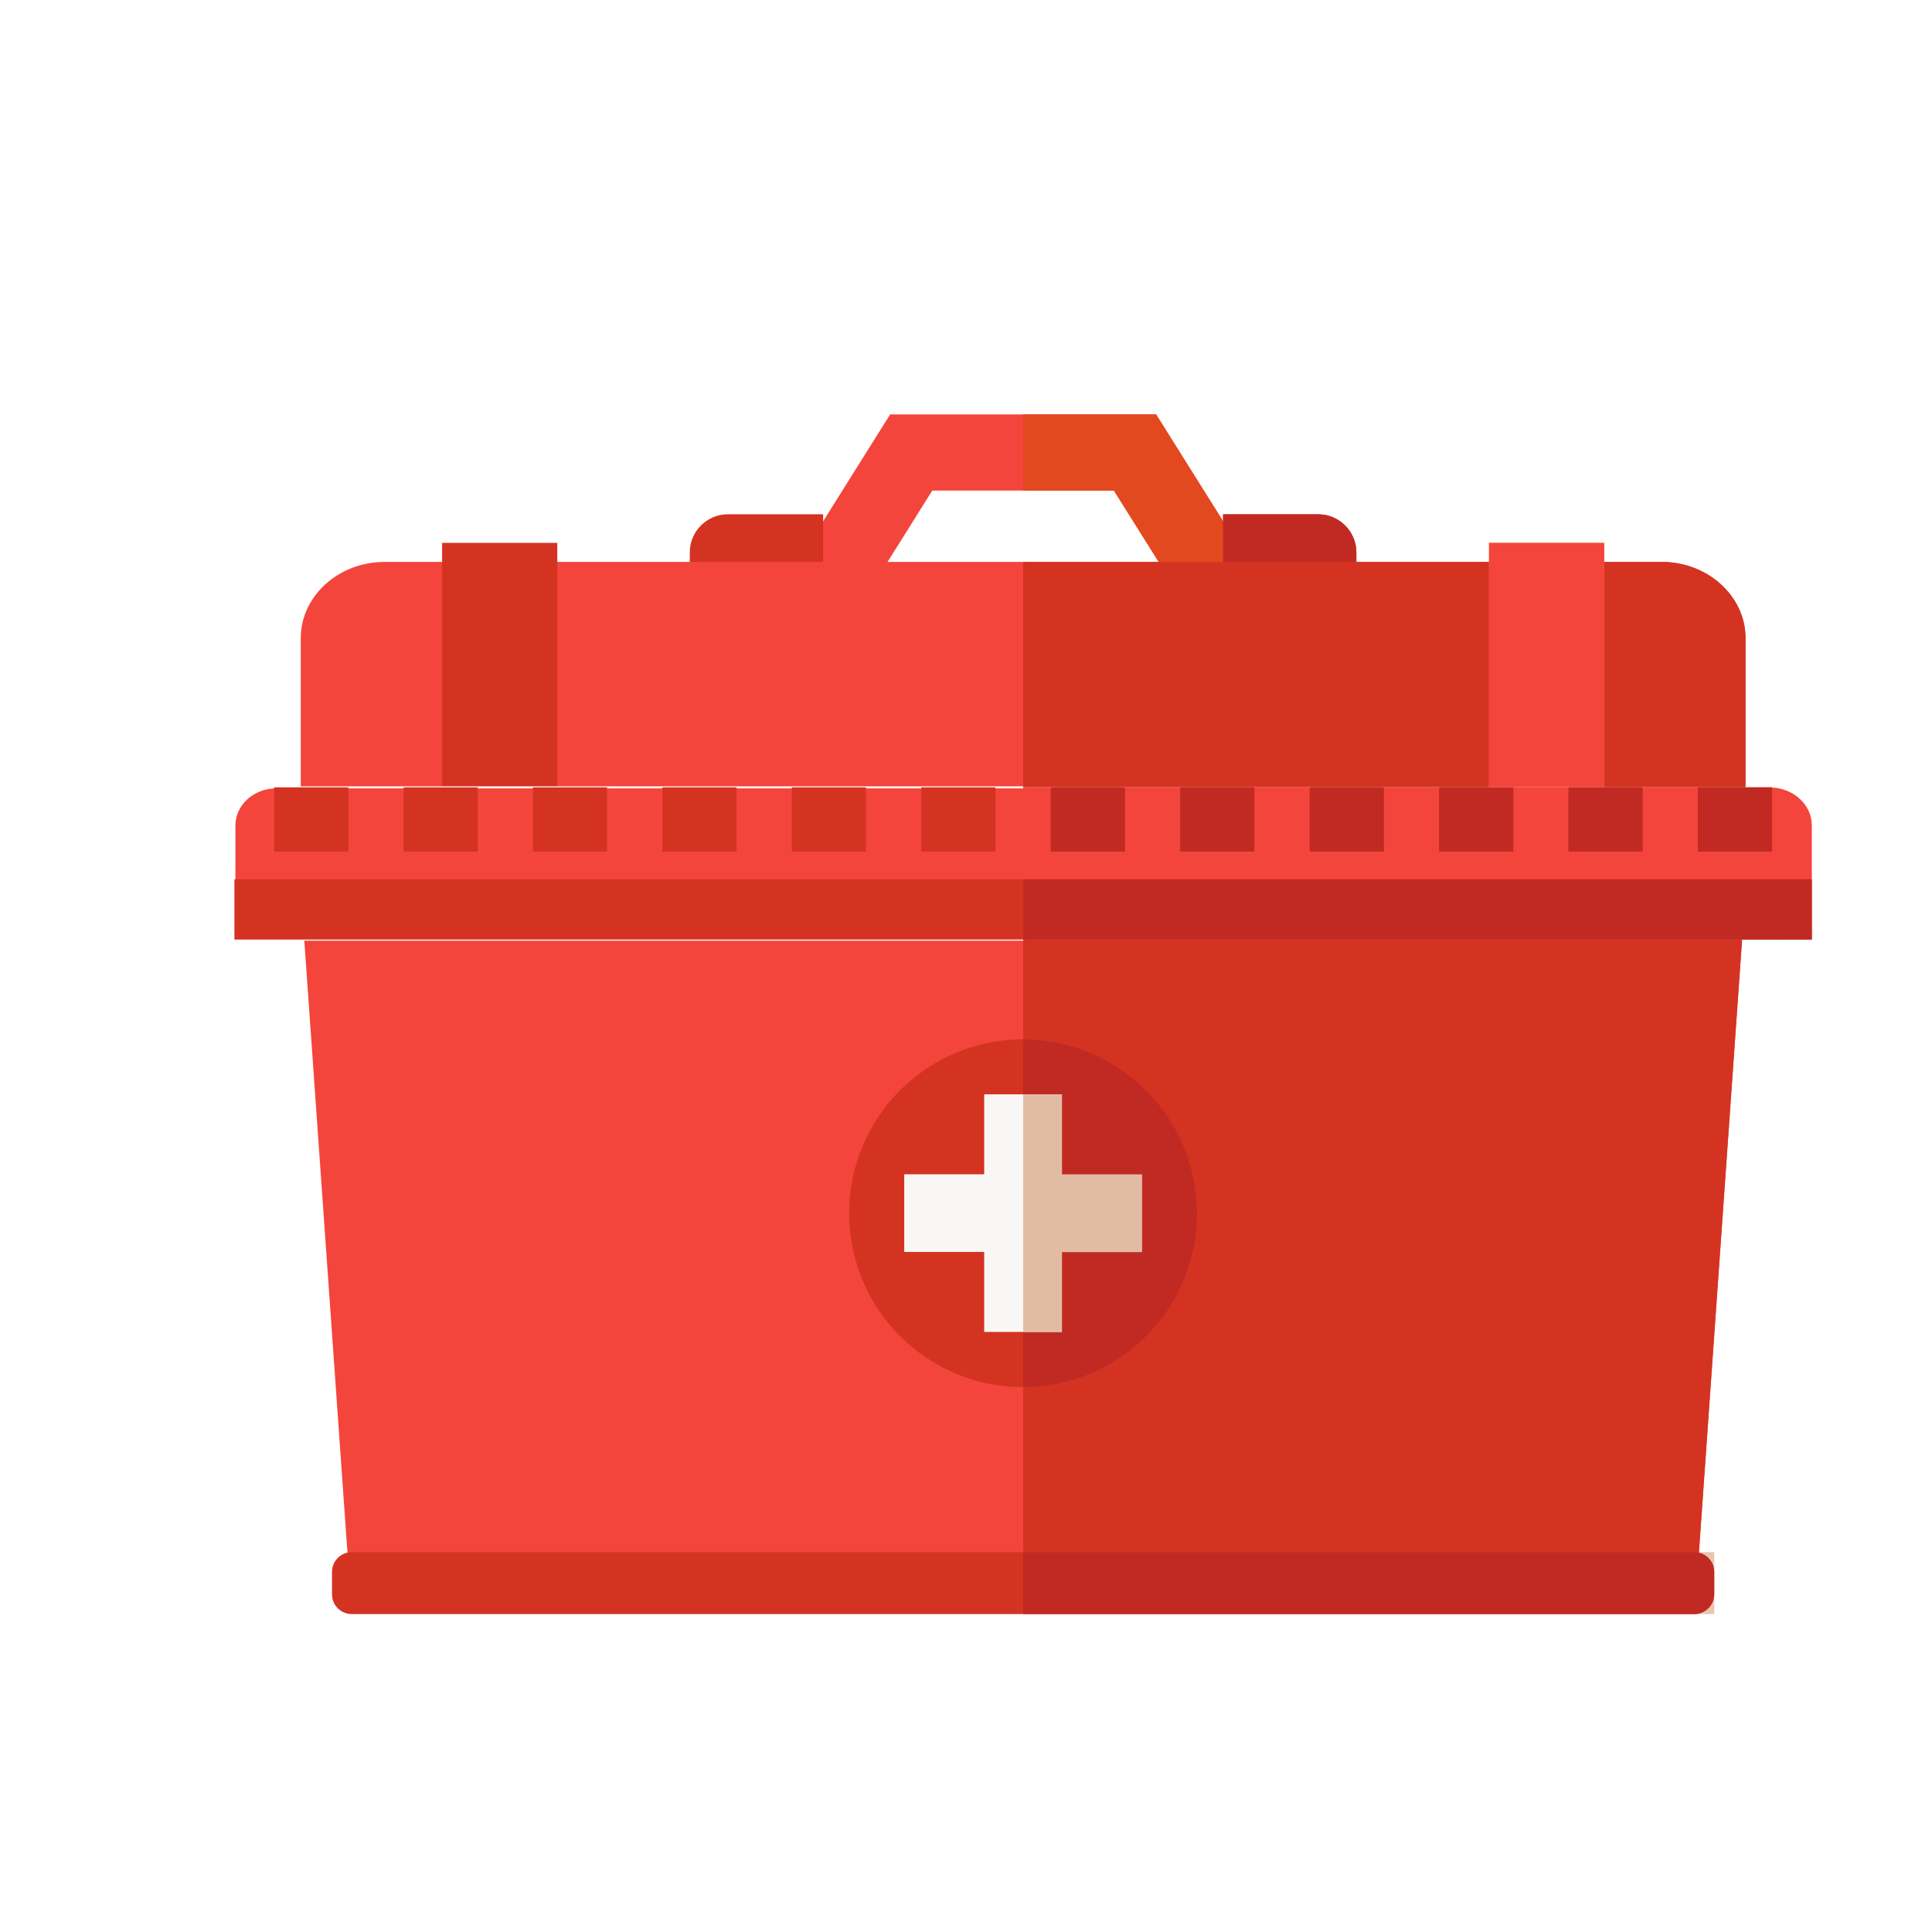 <?xml version="1.0" encoding="UTF-8"?>
<!-- Created with Inkscape (http://www.inkscape.org/) -->
<svg width="100" height="100" version="1.1" viewBox="0 0 100 100" xml:space="preserve" xmlns="http://www.w3.org/2000/svg"><defs><clipPath id="clipPath334"><path d="m159.03 347.28h22.697v-24.619h-22.697z"/></clipPath><clipPath id="clipPath354"><path d="m169.97 341.45h4.296v-11.717h-4.296z"/></clipPath><clipPath id="clipPath370"><path d="m174.26 372.29h22.698v-24.62h-22.698z"/></clipPath><clipPath id="clipPath390"><path d="m185.21 366.46h4.294v-11.717h-4.294z"/></clipPath><clipPath id="clipPath406"><path d="m187.21 397.04h22.698v-24.619h-22.698z"/></clipPath><clipPath id="clipPath426"><path d="m198.15 391.21h4.295v-11.718h-4.295z"/></clipPath><clipPath id="clipPath442"><path d="m200.94 423.78h22.697v-24.618h-22.697z"/></clipPath><clipPath id="clipPath462"><path d="m211.88 417.95h4.296v-11.716h-4.296z"/></clipPath><clipPath id="clipPath478"><path d="m123.09 366.32h22.696v-24.617h-22.696z"/></clipPath><clipPath id="clipPath498"><path d="m134.03 360.49h4.295v-11.716h-4.295z"/></clipPath><clipPath id="clipPath514"><path d="m138.33 391.33h22.697v-24.618h-22.697z"/></clipPath><clipPath id="clipPath534"><path d="m149.27 385.5h4.295v-11.715h-4.295z"/></clipPath><clipPath id="clipPath550"><path d="m151.27 416.08h22.695v-24.618h-22.695z"/></clipPath><clipPath id="clipPath570"><path d="m162.21 410.25h4.295v-11.718h-4.295z"/></clipPath><clipPath id="clipPath586"><path d="m165 442.82h22.697v-24.617h-22.697z"/></clipPath><clipPath id="clipPath606"><path d="m175.94 436.99h4.295v-11.717h-4.295z"/></clipPath><clipPath id="clipPath626"><path d="m43.251 377.91h23.265v-21.097h-23.265z"/></clipPath><clipPath id="clipPath654"><path d="m111.18 396.26h23.982v-13.143h-23.982z"/></clipPath><clipPath id="clipPath718"><path d="m213.34 393.32h18.4v-24.405h-18.4z"/></clipPath><clipPath id="clipPath746"><path d="m192.41 324.12h23.739v-20.277h-23.739z"/></clipPath><filter id="filter104927" x="-1.91" y="-2.975" width="4.937" height="7.513" color-interpolation-filters="sRGB"><feFlood flood-color="rgb(0,0,0)" flood-opacity=".251" result="flood"/><feComposite in="flood" in2="SourceGraphic" operator="in" result="composite1"/><feGaussianBlur in="composite1" result="blur" stdDeviation="3"/><feOffset dx="0.437" dy="1.361" result="offset"/><feComposite in="SourceGraphic" in2="offset" result="composite2"/></filter></defs><g transform="matrix(1.333 0 0 -1.333 0 666.67)"><g transform="translate(-84.689 -648.76)"><g transform="translate(-156.92 542.64)"><path d="m0 0c3.042 0.192 6.517-0.992 9.17-2.164 7.806-3.451 15.288-7.57 22.413-11.59 2.338-1.318 4.737-2.8 7.261-4.076 5.058-2.56 9.84-4.591 14.898-7.768 2.725-1.711 5.671-3.775 6.749-6.493 2.032-5.116-0.471-11.482-2.292-15.157-2.167-4.373-4.43-8.464-6.495-12.477-4.355-8.474-8.529-16.16-13.116-24.835-4.609-8.718-8.673-16.94-12.734-25.216-3.022-6.154-6.531-12.542-9.806-18.722-1.842-3.464-3.341-6.87-7.007-8.276-0.735-0.282-2.219-0.521-3.564-0.381-2.971 0.303-5.861 2.051-8.533 3.308-2.687 1.266-5.34 2.729-7.768 4.078-9.74 5.405-21.285 10.631-30.947 16.428-4.659 2.794-10.243 6.155-12.609 10.951-2.718 5.517 0.854 13.246 3.059 17.702 2.178 4.407 4.31 8.173 6.494 11.846 2.355 3.958 4.637 8.031 6.75 11.714 4.306 7.505 9.095 15.857 12.733 24.069 1.797 4.055 3.994 8.59 5.987 12.355 3.025 5.708 6.433 12.01 10.061 17.573 1.248 1.917 2.659 3.916 4.075 5.095 1.131 0.941 2.812 1.884 5.221 2.036" fill="#c1d5e8" fill-rule="evenodd"/></g><g transform="translate(-128.94 522.02)"><path d="M 0,0 C 0.11,-0.03 0.275,-0.005 0.28,-0.132 2.181,0.241 3.077,2.287 3.903,3.74 4.301,4.44 4.753,5.2 5.109,6 4.604,6.294 4.102,6.584 3.604,6.864 3.332,7.019 3.057,7.171 2.784,7.325 2.288,6.577 1.825,5.757 1.394,4.947 0.625,3.485 -0.682,1.76 0,0" fill="#fff"/></g><g transform="translate(-133.53 514.14)"><path d="m0 0c-1.085-1.662-2.653-3.859-3.485-5.746-0.616-1.404-0.706-2.873 0.56-2.942 0.965-0.052 1.819 1.645 2.228 2.272 0.679 1.045 1.379 1.93 1.813 2.672 1.226 2.101 2.501 3.744 2.367 6.282-1.733 1.283-2.712-1.359-3.483-2.538" fill="#fff"/></g><g transform="translate(-141.62 498.64)"><path d="m0 0c-1.77-2.005-3.778-5.331-4.877-8.02-0.346-0.841-0.84-2.034 0.138-2.672 1.205-0.074 1.858 1.101 2.371 1.871 0.611 0.924 1.06 1.925 1.532 2.807 0.988 1.847 2.415 3.847 2.37 6.014-0.3 0.269-1.283 0.452-1.534 0" fill="#fff"/></g><g transform="translate(-152.07 480.6)"><path d="m0 0c-0.863-0.917-1.531-2.513-2.508-4.276-0.445-0.802-2.734-3.725-1.394-4.542 0.776-0.477 1.999 0.841 2.369 1.336 0.734 0.975 1.116 1.867 1.533 2.539 1.115 1.798 2.307 3.377 2.23 5.479-0.796 0.615-1.718 9e-3 -2.23-0.536" fill="#fff"/></g><g transform="translate(-160.02 463.76)"><path d="m0 0c-1e-3 -0.175-0.244-0.122-0.278-0.267-1.525-1.185-2.434-2.641-3.484-4.675-0.513-0.997-2.922-4.778-1.532-5.481 1.022-0.517 1.878 0.92 2.368 1.606 1.266 1.76 2.168 3.524 3.068 5.341 0.457 0.93 1.27 1.913 0.974 3.077-0.307 0.195-0.598 0.404-1.116 0.399" fill="#fff"/></g><g transform="translate(-170.05 445.58)"><path d="m0 0c-0.991-1.322-1.918-2.627-3.064-4.677-0.454-0.804-2.997-4.632-1.118-4.944 0.917-0.152 1.674 1.145 2.093 1.738 0.589 0.831 1.129 1.768 1.532 2.405 1.118 1.764 2.258 3.343 2.09 5.478-0.298 0.271-1.282 0.452-1.533 0" fill="#fff"/></g><g transform="translate(-178.27 427.94)"><path d="m0 0c-0.299 0.271-1.283 0.451-1.535 0-0.972-1.058-1.746-1.998-2.646-4.006-0.187-0.415-0.912-1.682-1.209-2.779 0.652-0.334 1.304-0.665 1.955-0.997 0.838 0.952 1.555 2.47 1.76 2.839 0.924 1.635 1.831 3.107 1.675 4.943" fill="#fff"/></g><g transform="translate(-327.1 93.244)"><g clip-path="url(#clipPath334)" opacity=".38"><g transform="translate(172.21 346.64)"><path d="m0 0c-0.239-0.942-1.392-0.827-2.019-1.009-4.557-1.304-8.826-4.249-8.941-10.238-0.119-6.354 5.137-11.039 11.538-10.383 2.782 0.285 4.877 1.68 6.344 3.316 0.527 0.587 0.959 1.867 2.307 1.297 1.107-2.129-1.303-3.765-2.738-4.757-8.398-5.798-20.661 0.451-19.614 11.679 0.477 5.11 4.692 10.085 9.951 10.673 1.236 0.138 2.45 0.091 3.172-0.578" fill="#334f70" fill-rule="evenodd"/></g></g></g><g transform="translate(-156.19 435.7)"><path d="m0 0c1.308 0.147 3.542-0.044 4.759-0.721 2.417-1.343 4.525-4.863 3.605-8.364-0.843-3.212-6.228-7.363-10.959-5.049-1.385 0.679-3.138 2.648-3.606 4.473-1.135 4.425 1.597 8.307 4.327 9.372 0.532 0.21 1.162 0.208 1.874 0.289" fill="#fff" fill-rule="evenodd"/></g><g transform="translate(-327.1 93.244)"><g clip-path="url(#clipPath354)" opacity=".38"><g transform="translate(171.06 341.45)"><path d="m0 0c1.483-2.101 2.365-5.451 2.886-8.651 0.153-0.949 0.716-2.207-0.145-3.032-1.223-0.269-1.524 1.08-1.875 2.019-0.318 0.855-0.618 1.965-0.866 2.886-0.529 1.979-1.343 4.897-1.01 6.343-5e-3 0.249 0.108 0.375 0.29 0.435z" fill="#334f70" fill-rule="evenodd"/></g></g><g clip-path="url(#clipPath370)" opacity=".38"><g transform="translate(187.45 371.65)"><path d="m0 0c-0.238-0.942-1.394-0.829-2.019-1.009-4.557-1.304-8.827-4.25-8.941-10.238-0.12-6.353 5.136-11.038 11.538-10.384 2.782 0.283 4.877 1.682 6.344 3.317 0.527 0.588 0.96 1.865 2.307 1.298 1.106-2.131-1.303-3.767-2.739-4.759-8.396-5.797-20.66 0.45-19.614 11.679 0.478 5.111 4.693 10.086 9.951 10.675 1.236 0.139 2.451 0.088 3.173-0.579" fill="#334f70" fill-rule="evenodd"/></g></g></g><g transform="translate(-140.94 460.71)"><path d="m0 0c1.307 0.147 3.542-0.046 4.759-0.724 2.414-1.339 4.524-4.859 3.604-8.361-0.843-3.213-6.228-7.363-10.961-5.049-1.382 0.68-3.135 2.648-3.604 4.471-1.136 4.426 1.598 8.307 4.326 9.374 0.535 0.208 1.162 0.208 1.876 0.289" fill="#fff" fill-rule="evenodd"/></g><g transform="translate(-327.1 93.244)"><g clip-path="url(#clipPath390)" opacity=".38"><g transform="translate(186.3 366.46)"><path d="m0 0c1.483-2.102 2.366-5.452 2.885-8.654 0.154-0.947 0.714-2.206-0.145-3.028-1.221-0.271-1.524 1.078-1.875 2.021-0.318 0.852-0.617 1.958-0.865 2.883-0.529 1.977-1.342 4.897-1.009 6.342-5e-3 0.25 0.109 0.376 0.289 0.436z" fill="#334f70" fill-rule="evenodd"/></g></g><g clip-path="url(#clipPath406)" opacity=".38"><g transform="translate(200.39 396.4)"><path d="m0 0c-0.239-0.946-1.392-0.83-2.018-1.012-4.558-1.301-8.826-4.25-8.942-10.238-0.12-6.352 5.137-11.036 11.538-10.383 2.782 0.284 4.877 1.682 6.346 3.319 0.526 0.585 0.958 1.863 2.306 1.296 1.107-2.13-1.304-3.769-2.739-4.759-8.397-5.796-20.659 0.449-19.614 11.681 0.477 5.108 4.693 10.083 9.952 10.67 1.237 0.141 2.45 0.09 3.171-0.574" fill="#334f70" fill-rule="evenodd"/></g></g></g><g transform="translate(-128 485.46)"><path d="m0 0c1.308 0.147 3.543-0.045 4.759-0.722 2.415-1.341 4.525-4.86 3.604-8.364-0.842-3.213-6.227-7.36-10.958-5.045-1.384 0.676-3.137 2.645-3.607 4.469-1.135 4.428 1.599 8.308 4.328 9.373 0.532 0.209 1.16 0.209 1.874 0.289" fill="#fff" fill-rule="evenodd"/></g><g transform="translate(-327.1 93.244)"><g clip-path="url(#clipPath426)" opacity=".38"><g transform="translate(199.24 391.21)"><path d="m0 0c1.48-2.104 2.363-5.452 2.883-8.655 0.154-0.948 0.717-2.205-0.146-3.028-1.22-0.27-1.523 1.078-1.874 2.019-0.317 0.852-0.616 1.961-0.863 2.884-0.531 1.978-1.345 4.897-1.012 6.345-5e-3 0.247 0.11 0.374 0.29 0.435z" fill="#334f70" fill-rule="evenodd"/></g></g><g clip-path="url(#clipPath442)" opacity=".38"><g transform="translate(214.13 423.14)"><path d="m0 0c-0.239-0.947-1.393-0.831-2.019-1.011-4.556-1.304-8.825-4.249-8.941-10.237-0.12-6.356 5.137-11.041 11.537-10.385 2.784 0.284 4.879 1.682 6.345 3.317 0.528 0.59 0.959 1.865 2.307 1.298 1.108-2.129-1.303-3.768-2.738-4.761-8.398-5.793-20.658 0.45-19.614 11.683 0.477 5.11 4.695 10.082 9.952 10.669 1.234 0.141 2.448 0.092 3.171-0.573" fill="#334f70" fill-rule="evenodd"/></g></g></g><g transform="translate(-114.27 512.2)"><path d="m0 0c1.308 0.149 3.543-0.044 4.758-0.722 2.416-1.341 4.527-4.859 3.605-8.363-0.842-3.212-6.229-7.36-10.961-5.047-1.383 0.677-3.136 2.646-3.604 4.471-1.135 4.426 1.599 8.307 4.328 9.372 0.531 0.209 1.16 0.209 1.874 0.289" fill="#fff" fill-rule="evenodd"/></g><g transform="translate(-327.1 93.244)"><g clip-path="url(#clipPath462)" opacity=".38"><g transform="translate(212.97 417.95)"><path d="m0 0c1.481-2.102 2.365-5.451 2.886-8.654 0.152-0.948 0.716-2.206-0.146-3.028-1.221-0.269-1.524 1.08-1.874 2.019-0.319 0.855-0.619 1.962-0.866 2.882-0.53 1.979-1.344 4.897-1.011 6.346-5e-3 0.248 0.111 0.374 0.291 0.435z" fill="#334f70" fill-rule="evenodd"/></g></g><g clip-path="url(#clipPath478)" opacity=".38"><g transform="translate(136.27 365.68)"><path d="m0 0c-0.24-0.944-1.394-0.832-2.019-1.013-4.558-1.302-8.827-4.25-8.942-10.238-0.12-6.351 5.138-11.037 11.537-10.383 2.783 0.284 4.879 1.683 6.346 3.319 0.528 0.588 0.957 1.864 2.307 1.295 1.106-2.128-1.303-3.766-2.739-4.755-8.397-5.798-20.66 0.449-19.612 11.678 0.476 5.108 4.691 10.085 9.949 10.673 1.236 0.138 2.45 0.089 3.173-0.576" fill="#334f70" fill-rule="evenodd"/></g></g></g><g transform="translate(-192.12 454.74)"><path d="m0 0c1.308 0.149 3.542-0.046 4.759-0.721 2.415-1.342 4.523-4.86 3.605-8.363-0.843-3.213-6.231-7.363-10.96-5.047-1.384 0.676-3.138 2.648-3.605 4.47-1.135 4.427 1.597 8.308 4.326 9.372 0.533 0.21 1.161 0.21 1.875 0.289" fill="#fff" fill-rule="evenodd"/></g><g transform="translate(-327.1 93.244)"><g clip-path="url(#clipPath498)" opacity=".38"><g transform="translate(135.12 360.49)"><path d="m0 0c1.481-2.104 2.365-5.451 2.886-8.654 0.153-0.949 0.716-2.208-0.145-3.028-1.223-0.269-1.526 1.08-1.876 2.019-0.319 0.851-0.617 1.961-0.865 2.885-0.531 1.976-1.343 4.897-1.01 6.344-7e-3 0.247 0.109 0.373 0.289 0.434z" fill="#334f70" fill-rule="evenodd"/></g></g><g clip-path="url(#clipPath514)" opacity=".38"><g transform="translate(151.51 390.69)"><path d="m0 0c-0.239-0.942-1.394-0.828-2.02-1.009-4.555-1.303-8.825-4.25-8.94-10.236-0.121-6.355 5.138-11.041 11.538-10.385 2.782 0.284 4.877 1.683 6.346 3.316 0.526 0.591 0.957 1.868 2.305 1.299 1.107-2.131-1.303-3.766-2.739-4.759-8.397-5.795-20.66 0.453-19.613 11.682 0.477 5.108 4.692 10.084 9.951 10.671 1.235 0.137 2.451 0.088 3.172-0.579" fill="#334f70" fill-rule="evenodd"/></g></g></g><g transform="translate(-176.89 479.75)"><path d="m0 0c1.309 0.15 3.545-0.045 4.76-0.721 2.413-1.342 4.525-4.86 3.604-8.363-0.843-3.214-6.229-7.365-10.961-5.05-1.382 0.679-3.136 2.648-3.603 4.473-1.136 4.423 1.597 8.307 4.326 9.373 0.532 0.209 1.161 0.207 1.874 0.288" fill="#fff" fill-rule="evenodd"/></g><g transform="translate(-327.1 93.244)"><g clip-path="url(#clipPath534)" opacity=".38"><g transform="translate(150.36 385.5)"><path d="m0 0c1.483-2.101 2.365-5.45 2.887-8.651 0.153-0.949 0.715-2.208-0.146-3.029-1.223-0.271-1.524 1.077-1.874 2.02-0.318 0.851-0.619 1.959-0.867 2.883-0.528 1.978-1.342 4.898-1.009 6.344-6e-3 0.247 0.109 0.374 0.29 0.433z" fill="#334f70" fill-rule="evenodd"/></g></g><g clip-path="url(#clipPath550)" opacity=".38"><g transform="translate(164.45 415.44)"><path d="m0 0c-0.241-0.943-1.394-0.83-2.019-1.009-4.557-1.305-8.827-4.251-8.941-10.238-0.121-6.355 5.137-11.038 11.536-10.385 2.783 0.287 4.878 1.683 6.346 3.319 0.527 0.587 0.958 1.865 2.307 1.297 1.105-2.131-1.304-3.766-2.74-4.758-8.397-5.798-20.66 0.45-19.611 11.679 0.476 5.11 4.69 10.083 9.948 10.673 1.237 0.137 2.451 0.089 3.174-0.578" fill="#334f70" fill-rule="evenodd"/></g></g></g><g transform="translate(-163.94 504.5)"><path d="m0 0c1.308 0.15 3.544-0.044 4.759-0.718 2.416-1.342 4.525-4.863 3.605-8.365-0.843-3.211-6.23-7.362-10.96-5.047-1.384 0.677-3.136 2.646-3.604 4.47-1.135 4.426 1.596 8.306 4.325 9.374 0.533 0.208 1.162 0.208 1.875 0.286" fill="#fff" fill-rule="evenodd"/></g><g transform="translate(-327.1 93.244)"><g clip-path="url(#clipPath570)" opacity=".38"><g transform="translate(163.3 410.25)"><path d="m0 0c1.483-2.102 2.364-5.451 2.886-8.654 0.153-0.947 0.716-2.207-0.145-3.03-1.223-0.268-1.525 1.08-1.874 2.021-0.318 0.853-0.618 1.962-0.867 2.884-0.53 1.978-1.343 4.897-1.009 6.342-6e-3 0.248 0.108 0.378 0.29 0.437z" fill="#334f70" fill-rule="evenodd"/></g></g><g clip-path="url(#clipPath586)" opacity=".38"><g transform="translate(178.18 442.18)"><path d="m0 0c-0.239-0.945-1.393-0.831-2.019-1.01-4.554-1.304-8.826-4.25-8.938-10.238-0.124-6.352 5.135-11.038 11.534-10.382 2.783 0.283 4.877 1.68 6.346 3.316 0.529 0.587 0.959 1.865 2.307 1.297 1.107-2.13-1.304-3.766-2.739-4.757-8.397-5.798-20.66 0.449-19.613 11.679 0.476 5.111 4.692 10.084 9.952 10.671 1.234 0.138 2.449 0.09 3.17-0.576" fill="#334f70" fill-rule="evenodd"/></g></g></g><g transform="translate(-150.21 531.24)"><path d="m0 0c1.308 0.148 3.545-0.045 4.761-0.722 2.415-1.341 4.523-4.859 3.606-8.364-0.846-3.211-6.231-7.361-10.961-5.047-1.385 0.676-3.138 2.648-3.605 4.473-1.135 4.422 1.596 8.305 4.327 9.371 0.531 0.208 1.159 0.208 1.872 0.289" fill="#fff" fill-rule="evenodd"/></g><g transform="translate(-327.1 93.244)"><g clip-path="url(#clipPath606)" opacity=".38"><g transform="translate(177.03 436.99)"><path d="m0 0c1.481-2.1 2.364-5.451 2.885-8.65 0.152-0.948 0.715-2.209-0.144-3.032-1.224-0.268-1.526 1.08-1.875 2.022-0.319 0.853-0.618 1.958-0.866 2.883-0.531 1.976-1.345 4.897-1.01 6.345-6e-3 0.246 0.109 0.373 0.29 0.432z" fill="#334f70" fill-rule="evenodd"/></g></g></g><g transform="translate(-283.85 456.51)"><path d="m0 0 4.06-5.135c2-2.528 7.766-1.299 12.88 2.749 5.115 4.042 7.64 9.372 5.638 11.901l-4.06 5.133z" fill="#e8bd54" fill-rule="evenodd"/></g><g transform="translate(-327.1 93.244)"><g clip-path="url(#clipPath626)" opacity=".14"><g transform="translate(43.251 363.26)"><path d="m0 0 4.06-5.135c2-2.528 7.766-1.299 12.88 2.749 5.115 4.042 7.64 9.372 5.638 11.901l-4.06 5.133z" fill="#334f70" fill-rule="evenodd"/></g></g></g><g transform="translate(-265.33 471.16)"><path d="m0 0c2.002-2.527-0.522-7.859-5.639-11.902-5.113-4.046-10.881-5.277-12.879-2.746-2.001 2.527 0.525 7.856 5.638 11.901 5.114 4.044 10.881 5.275 12.88 2.747" fill="#e8bd54" fill-rule="evenodd"/></g><g transform="translate(-266.73 472.15)"><path d="m0 0c-0.479 0.183-1.022 0.284-1.616 0.312-1.043-0.954-2.257-2.27-3.44-3.538-2.001-2.139-4.302-4.652-6.143-6.786-1.753-2.032-4.188-4.655-5.117-6.335 0.362-0.223 0.778-0.383 1.243-0.482 3.573 2.909 8.621 8.906 12.594 13.77 0.748 0.916 1.816 2.053 2.479 3.059" fill="#fff"/></g><g transform="translate(-215.92 488.04)"><path d="m0 0 0.409-6.533c0.2-3.216 5.639-5.494 12.148-5.09 6.507 0.409 11.62 3.345 11.42 6.562l-0.408 6.534z" fill="#e8bd54" fill-rule="evenodd"/></g><g transform="translate(-327.1 93.244)"><g clip-path="url(#clipPath654)" opacity=".14"><g transform="translate(111.18 394.79)"><path d="m0 0 0.409-6.533c0.21-3.216 5.634-5.496 12.148-5.09 6.507 0.409 11.62 3.345 11.42 6.562l-0.408 6.534z" fill="#334f70" fill-rule="evenodd"/></g></g></g><g transform="translate(-192.35 489.51)"><path d="m0 0c0.199-3.221-4.912-6.156-11.422-6.562-6.507-0.405-11.946 1.872-12.147 5.089-0.2 3.22 4.914 6.155 11.422 6.563 6.507 0.406 11.945-1.874 12.147-5.09" fill="#e8bd54" fill-rule="evenodd"/></g><g transform="translate(-192.94 491.12)"><path d="m0 0c-0.286 0.421-0.673 0.814-1.149 1.177-1.399-0.189-3.147-0.576-4.841-0.946-2.865-0.614-6.188-1.366-8.918-2.069-2.599-0.668-6.093-1.434-7.817-2.285 0.172-0.39 0.423-0.758 0.746-1.106 4.594 0.354 12.163 2.401 18.199 4.131 1.139 0.327 2.665 0.647 3.78 1.098" fill="#fff"/></g><g transform="translate(-250.86 471.02)"><path d="m0 0c-0.641 0.468-2.107 1.409-3.06 2.295-2.895 2.694-5.061 7.536-0.635 9.985 1.608 0.889 4.23 0.781 6.147 0.126 2.662-0.909 6.59-3.271 9.854-5.627 3.313-2.395 7.523-5.571 8.576-8.032 1.078-2.526 0.39-6.15-2.98-7.572-3.062-1.292-6.432 1.052-10.156 3.421-2.736 1.742-5.119 3.494-7.746 5.404" fill="#334f70" fill-rule="evenodd"/></g><g transform="translate(-253.92 473.31)"><path d="m0 0c0.952-0.886 2.419-1.827 3.06-2.295 1.382-1.005 2.696-1.966 4.03-2.905-0.247 3.944 0.74 9.089 7.118 10.498-2.999 2.068-6.343 4.011-8.696 4.813-1.917 0.655-4.539 0.763-6.148-0.126-4.426-2.449-2.26-7.291 0.636-9.985" fill="#c64f69"/></g><g transform="translate(-242.95 468.69)"><path d="m0 0c-0.52 1.063-2.204 2.139-3.921 3.092-0.736 0.409-1.934 1.051-2.376 0.435-0.529-0.738 0.718-1.686 1.167-2.024 1.416-1.065 3.343-2.063 4.525-2.297 0.271 0.069 0.556 0.473 0.605 0.794" fill="#fff" fill-rule="evenodd"/></g><g transform="translate(-245.85 473.39)"><path d="m0 0c1.386 1.312-1.959 3.813-2.76 2.45-0.348-0.593 0.817-2.409 1.798-2.721 0.356-0.113 0.721 0.042 0.962 0.271" fill="#fff" fill-rule="evenodd"/></g><g transform="translate(-219.01 523.14)"><path d="m0 0c-1.172-3.029-2.159-6.13-2.568-9.78-0.41-3.641 0.882-6.491 3.31-7.26 2.686-0.849 5.165 1.487 6.622 3.311 1.963 2.459 3.413 5.977 4.625 9.49-3.204 5.385-8.669 5.066-11.989 4.239" fill="#ff8c9b"/></g><g transform="translate(-208.97 537.81)"><path d="m0 0c-0.41-0.055-1.241-0.187-1.655-0.382-3.293-1.567-5.395-6.994-6.877-10.572-0.518-1.248-1.026-2.478-1.507-3.717 3.32 0.827 8.785 1.147 11.989-4.239 0.486 1.402 0.934 2.805 1.36 4.136 0.811 2.526 1.842 5.169 2.039 7.769 0.348 4.603-1.678 7.487-5.349 7.005" fill="#25364f"/></g><g transform="translate(-211.69 532.29)"><path d="m0 0c0.029-1.312-1.083-3.229-2.29-5.046-0.518-0.775-1.374-2.019-2.12-1.638-0.899 0.462-0.151 2.029 0.119 2.589 0.854 1.774 2.243 3.741 3.292 4.569 0.302 0.071 0.792-0.181 0.999-0.474" fill="#fff" fill-rule="evenodd"/></g><g transform="translate(-212.15 526.19)"><path d="m0 0c2.037-0.589 0.014-4.758-1.473-3.818-0.644 0.406-0.419 2.787 0.388 3.599 0.291 0.289 0.732 0.323 1.085 0.219" fill="#fff" fill-rule="evenodd"/></g><g transform="translate(-219.05 516.35)"><path d="m0 0c0.738-0.134 0.976-1.199 0.805-2.274-0.136-0.865-0.793-2.456-1.689-1.994-0.396 0.203-0.696 1.03-0.577 1.93 0.137 1.052 0.507 2.508 1.461 2.338" fill="#fff" fill-rule="evenodd"/></g><g transform="translate(-105.67 486.56)"><path d="m0 0-5.889-2.856c-2.898-1.407-2.944-7.303-0.096-13.17 2.845-5.866 7.505-9.48 10.405-8.076l5.889 2.86z" fill="#e8bd54" fill-rule="evenodd"/></g><g transform="translate(-327.1 93.244)"><g clip-path="url(#clipPath718)" opacity=".14"><g transform="translate(221.43 393.32)"><path d="m0 0-5.889-2.856c-2.898-1.407-2.944-7.303-0.096-13.17 2.845-5.866 7.505-9.48 10.405-8.076l5.889 2.86z" fill="#334f70" fill-rule="evenodd"/></g></g></g><g transform="translate(-95.365 465.32)"><path d="m0 0c-2.901-1.408-7.56 2.207-10.405 8.072-2.848 5.867-2.804 11.764 0.096 13.17s7.56-2.208 10.407-8.074c2.846-5.867 2.802-11.762-0.098-13.168" fill="#e8bd54" fill-rule="evenodd"/></g><g transform="translate(-94.094 466.47)"><path d="m0 0c0.281 0.427 0.5 0.937 0.654 1.514-0.707 1.222-1.731 2.69-2.712 4.118-1.658 2.415-3.614 5.206-5.299 7.466-1.607 2.148-3.643 5.089-5.083 6.365-0.296-0.309-0.542-0.681-0.74-1.114 2.071-4.116 6.839-10.338 10.731-15.265 0.733-0.934 1.612-2.22 2.449-3.084" fill="#fff"/></g><g transform="translate(-134.69 404.07)"><path d="m0 0 3.688-5.409c1.816-2.661 7.655-1.843 13.041 1.831 5.387 3.675 8.283 8.808 6.469 11.473l-3.688 5.409z" fill="#e8bd54" fill-rule="evenodd"/></g><g transform="translate(-327.1 93.244)"><g clip-path="url(#clipPath746)" opacity=".14"><g transform="translate(192.41 310.82)"><path d="m0 0 3.688-5.409c1.824-2.659 7.65-1.849 13.041 1.831 5.387 3.675 8.283 8.808 6.469 11.473l-3.688 5.409z" fill="#334f70" fill-rule="evenodd"/></g></g></g><g transform="translate(-115.18 417.37)"><path d="m0 0c1.814-2.664-1.079-7.803-6.466-11.476-5.388-3.672-11.226-4.492-13.044-1.828-1.816 2.662 1.078 7.801 6.465 11.475 5.39 3.675 11.228 4.491 13.045 1.829" fill="#e8bd54" fill-rule="evenodd"/></g><g transform="translate(-116.51 418.46)"><path d="m0 0c-0.465 0.216-0.999 0.356-1.592 0.426-1.106-0.88-2.408-2.105-3.679-3.283-2.148-1.997-4.62-4.337-6.61-6.338-1.89-1.903-4.503-4.346-5.552-5.96 0.348-0.245 0.752-0.436 1.208-0.566 3.769 2.651 9.228 8.277 13.535 12.846 0.811 0.863 1.958 1.921 2.69 2.875" fill="#fff"/></g><g transform="translate(-132.32 434.23)"><path d="m0 0c-0.645-0.463-2.118-1.397-3.071-2.274-2.913-2.678-5.108-7.505-0.699-9.983 1.602-0.9 4.227-0.806 6.146-0.162 2.668 0.893 6.611 3.231 9.888 5.568 3.329 2.372 7.556 5.525 8.625 7.981 1.093 2.516 0.427 6.146-2.935 7.586-3.053 1.312-6.437-1.011-10.177-3.359-2.747-1.723-5.139-3.461-7.777-5.357" fill="#334f70" fill-rule="evenodd"/></g><g transform="translate(-135.39 431.95)"><path d="m0 0c0.953 0.877 2.427 1.812 3.071 2.274 1.388 0.997 2.709 1.951 4.047 2.879-0.271-3.938 0.686-9.091 7.055-10.538-3.01-2.049-6.365-3.97-8.726-4.76-1.919-0.644-4.544-0.738-6.145 0.163-4.409 2.477-2.215 7.304 0.698 9.982" fill="#c64f69"/></g><g transform="translate(-124.4 436.51)"><path d="m0 0c-0.526-1.062-2.216-2.123-3.938-3.069-0.739-0.403-1.942-1.037-2.377-0.418-0.526 0.74 0.728 1.678 1.176 2.012 1.422 1.061 3.357 2.045 4.538 2.27 0.27-0.068 0.556-0.474 0.601-0.795" fill="#fff" fill-rule="evenodd"/></g><g transform="translate(-127.32 431.83)"><path d="m0 0c1.375-1.319-1.983-3.802-2.776-2.429-0.343 0.594 0.832 2.399 1.816 2.708 0.355 0.11 0.72-0.047 0.96-0.279" fill="#fff" fill-rule="evenodd"/></g><g transform="translate(-149.43 405.93)"><path d="m0 0c2.708-1.796 5.302-3.758 7.746-6.5 2.435-2.736 3.028-5.808 1.489-7.84-1.701-2.244-5.072-1.769-7.316-1.121-3.023 0.873-6.238 2.91-9.258 5.074-0.496 6.249 4.151 9.145 7.339 10.387" fill="#ff8c9b"/></g><g transform="translate(-166.1 412.11)"><path d="m0 0c0.366 0.194 1.121 0.564 1.573 0.643 3.592 0.623 8.442-2.594 11.717-4.658 1.144-0.719 2.271-1.43 3.378-2.165-3.188-1.242-7.835-4.137-7.339-10.386-1.207 0.868-2.381 1.753-3.501 2.593-2.118 1.594-4.485 3.154-6.148 5.163-2.944 3.556-2.956 7.083 0.32 8.81" fill="#25364f"/></g><g transform="translate(-160.69 409.18)"><path d="m0 0c0.732-1.092 2.748-2.013 4.783-2.798 0.87-0.335 2.287-0.855 2.677-0.114 0.466 0.895-1.051 1.743-1.593 2.045-1.721 0.953-3.99 1.757-5.325 1.828-0.289-0.113-0.541-0.602-0.542-0.961" fill="#fff" fill-rule="evenodd"/></g><g transform="translate(-156.79 404.46)"><path d="M 0,0 C -1.319,-1.657 2.74,-3.892 3.412,-2.271 3.701,-1.562 2.144,0.251 1.015,0.448 0.608,0.514 0.231,0.287 0,0" fill="#fff" fill-rule="evenodd"/></g><g transform="translate(-145.48 400.41)"><path d="m0 0c-0.526-0.536-0.104-1.541 0.659-2.318 0.61-0.628 2.065-1.549 2.529-0.653 0.207 0.392-0.027 1.243-0.643 1.909-0.721 0.778-1.864 1.752-2.545 1.062" fill="#fff" fill-rule="evenodd"/></g><g transform="translate(-242.86 527.62)"><path d="m0 0c3.812-1.626 5.191-4.672 3.409-8.512-1.944-4.178-6.075-6.75-8.868-8.522-8.175-5.191-16.223-7.979-25.242-9.218-1.948-0.267-3.821-0.644-5.435-0.193-1.877 0.519-3.302 1.979-3.911 2.894-1.716 2.577-0.989 6.427 1.907 10.259 0.969 1.283 2.527 2.426 4.012 3.547 3.767 2.842 8.688 5.414 12.702 7.002 5.666 2.238 12.267 4.422 18.515 3.572 0.898-0.121 1.875-0.385 2.911-0.829" fill="#c1d5e8" fill-rule="evenodd"/></g><g transform="translate(-234.77 506.64)"><path d="m0 0c0.945 2.033 0.992 3.84 0.273 5.335l6e-3 5e-3 -4.356 11.561c0.338-1.302 0.158-2.797-0.604-4.439-1.944-4.179-6.075-6.75-8.868-8.523-8.175-5.19-16.222-7.978-25.242-9.217-1.948-0.267-3.821-0.644-5.435-0.194-1.877 0.52-3.302 1.98-3.911 2.895-0.216 0.321-0.391 0.662-0.529 1.019l4.49-11.854c0.151-0.584 0.389-1.128 0.72-1.623 0.608-0.918 2.035-2.377 3.91-2.901 1.615-0.446 3.486-0.069 5.438 0.198 9.018 1.235 17.065 4.028 25.242 9.217 2.792 1.773 6.926 4.343 8.866 8.521" fill="#334f70"/><path d="m0 0c0.086 0.184 0.155 0.362 0.226 0.544-1.543 3.572-2.922 7.847-5.287 11.173-0.468-0.85-1.028-1.625-1.642-2.343 0.066-0.147 0.135-0.294 0.193-0.436 1.32-3.096 2.699-5.883 4.407-8.794 0.332-0.564 0.682-1.26 1.1-1.896 0.373 0.551 0.714 1.131 1.003 1.752" fill="#c1d5e8"/></g><g transform="translate(-245.04 512.78)"><path d="m0 0c-0.51-0.378-1.02-0.729-1.511-1.057 0.301-0.353 0.656-0.703 0.9-1.095 1.21-1.938 2.051-4.324 3.254-6.428 0.592-1.041 1.377-2.097 2.118-3.13 0.1-0.138 0.204-0.298 0.309-0.461 0.557 0.425 1.112 0.88 1.649 1.371-0.052 0.095-0.107 0.19-0.155 0.282-1.624 3.069-3.991 7.834-6.564 10.518" fill="#c1d5e8"/></g><g transform="translate(-245.77 502.7)"><path d="m0 0c-1.165 2.642-2.327 5.47-3.849 7.076-0.514-0.311-1.027-0.612-1.542-0.906 0.047-1.042 0.849-2.004 1.265-2.958 1.136-2.601 1.908-5.116 3.246-7.576 0.246-0.451 0.52-1.013 0.853-1.53 0.677 0.397 1.357 0.805 2.035 1.235-0.136 0.332-0.285 0.668-0.411 0.985-0.478 1.194-1.072 2.484-1.597 3.674" fill="#c1d5e8"/></g><g transform="translate(-250.85 496.88)"><path d="m0 0c-1.048 2.269-1.963 4.589-3.034 6.698-0.505 0.994-1.06 2.263-1.818 2.942-0.569-0.266-1.14-0.524-1.716-0.768-0.016-0.879 0.389-1.812 0.705-2.607 1.026-2.589 2.232-4.76 3.716-7.101 0.411-0.651 0.804-1.644 1.428-2.235 0.581 0.261 1.157 0.531 1.737 0.817-0.14 0.735-0.676 1.514-1.018 2.254" fill="#c1d5e8"/></g><g transform="translate(-258.94 497.56)"><path d="m0 0c-0.967 2.169-1.888 4.657-3.097 6.444-0.715-0.238-1.432-0.457-2.156-0.667 0.176-0.805 0.492-1.657 0.67-2.184 1.07-3.148 1.969-5.45 3.25-8.135 0.316-0.662 0.651-1.402 1.065-2.055 0.848 0.251 1.689 0.526 2.527 0.814-0.222 0.608-0.549 1.229-0.774 1.809-0.502 1.287-0.912 2.694-1.485 3.974" fill="#c1d5e8"/></g><g transform="translate(-266.88 499.01)"><path d="m0 0c-0.495 1.07-1.025 2.513-1.796 3.202-0.502-0.106-1.009-0.206-1.516-0.303-0.042-1.119 0.428-2.283 0.823-3.385 0.95-2.652 2.094-5.04 3.371-7.511 0.226-0.441 0.461-0.995 0.759-1.511 0.712 0.135 1.416 0.284 2.117 0.444-0.216 0.587-0.546 1.192-0.767 1.772-0.942 2.493-1.852 4.819-2.991 7.292" fill="#c1d5e8"/></g><g transform="translate(-272.08 490.99)"><path d="m0 0c-0.947 2.489-1.864 4.937-2.785 7.376-0.335 0.885-0.666 1.895-1.121 2.674-0.654-0.069-1.286-0.098-1.894-0.054 0.129-0.792 0.694-1.667 0.959-2.415 0.938-2.641 1.659-5.117 2.747-7.679 0.318-0.748 0.614-1.661 1.1-2.38 0.592-0.033 1.208 4e-3 1.843 0.074-0.051 0.755-0.56 1.649-0.849 2.404" fill="#c1d5e8"/></g><g transform="translate(-279.25 505.72)"><path d="m0 0c0.253-1.558-3.661-0.358-2.593 0.775 0.553 0.59 2.048-0.233 2.593-0.775" fill="#fff" fill-rule="evenodd"/></g><g transform="translate(-277.49 503.6)"><path d="m0 0c-0.26 0.213-0.677 0.785-0.214 1.271 0.606 0.641 2.324 0.238 3.035 0.208 0.866-0.037 2.512 0.286 2.957-0.584 0.636-1.236-1.881-1.32-2.748-1.314-0.462 2e-3 -0.913 0.053-1.301 0.076-0.67 0.036-1.232-0.063-1.729 0.343" fill="#fff" fill-rule="evenodd"/></g><g transform="translate(-251.72 526.17)"><path d="m0 0c0.943 0.697 5.66 0.091 5.355-1.504-0.251-1.298-4.404-0.665-5.291 0.392-0.231 0.272-0.287 0.513-0.064 1.112" fill="#fff" fill-rule="evenodd"/></g><g transform="translate(-247.11 521.55)"><path d="M 0,0 C -0.19,1.561 2.155,1.161 2.253,0.229 2.385,-1.028 0.171,-1.375 0,0" fill="#fff" fill-rule="evenodd"/></g><g transform="translate(-244.29 524.61)"><path d="m0 0c0.111 1.486 3.679 0.852 3.398-0.486-0.115-0.565-0.528-0.639-1.261-0.686-1.086-0.07-2.215 0.133-2.137 1.172" fill="#fff" fill-rule="evenodd"/></g><g transform="translate(-217.15 457.19)"><path d="m0 0c1.49-2.34 2.423-4.526 4.713-5.604 3.192-1.501 8.627-0.493 11.587-2.166 2.174-1.225 3.824-4.39 5.349-7.003 1.606-2.748 3.112-5.403 4.457-7.895 2.954-5.479 5.999-10.82 8.915-15.795 1.639-2.793 2.8-5.581 4.076-8.275 2.632-5.557 4.929-11.069 7.384-17.321 1.201-3.048 3.101-8.128 1.785-11.714-1.366-3.724-6.381-6.141-10.189-8.025-10.677-5.281-19.904-9.848-30.945-14.644-2.903-1.26-6.573-2.802-10.061-1.402-1.322 0.531-3.228 2.299-4.331 3.694-1.605 2.034-2.848 4.66-4.202 7.13-5.277 9.648-10.112 19.62-15.538 29.801-2.636 4.948-4.858 9.92-7.26 15.411-1.351 3.095-2.572 6.35-1.909 9.806 0.466 2.421 2.012 4.516 3.313 6.365 1.279 1.825 3.039 3.977 3.183 6.497 0.141 2.453-0.896 4.15-1.529 6.111 7.463 3.909 15.304 7.504 23.052 11.337 2.661 1.314 5.615 2.848 8.15 3.692" fill="#c64f69" fill-rule="evenodd"/></g><g transform="translate(-206.45 378.11)"><path d="m0 0c2.942 1.399 6.059 2.962 8.149 5.094 0.67 0.682 1.617 2.014 1.912 2.802 0.976 2.613-0.028 5.778-0.893 8.277-0.661 1.913-1.495 3.768-2.164 5.349-3.187 7.539-5.934 13.332-9.169 20.631-1.729 3.899-4.137 8.857-9.296 8.786-3.65-0.05-7.069-2.012-10.061-3.182-3.163-1.238-6.233-2.467-9.424-3.947-4.213-1.957-9.22-4.23-13.118-6.877-0.379-0.258-0.808-0.545-1.238-0.847 0.114-0.273 0.229-0.542 0.345-0.809 2.401-5.491 4.624-10.463 7.26-15.411 5.426-10.181 10.26-20.153 15.538-29.801 0.102-0.183 0.201-0.373 0.302-0.558 4.324 2.064 8.965 4.601 12.816 6.418 3.122 1.472 6 2.626 9.041 4.075" fill="#c1d5e8"/></g><g transform="translate(-228.44 411.18)"><path d="m0 0c1.606 0.431 4.321 2.085 6.744 2.231 1.724 0.102 3.886-5.056 3.517-7.437-0.2-1.298-4.08-2.485-5.972-3.83 0.697-1.802 2.687-4.918 1.685-5.818-1.412-1.27-4.126-2.533-5.36-2.757-1.234-0.223-2.725 3.573-3.981 5.361-1.829-0.974-4.282-2.732-6.126-1.839-0.995 0.48-2.78 3.779-3.064 5.206-0.533 2.689 2.961 3.986 4.901 5.206-0.467 1.623-1.582 2.573-1.379 4.443 0.188 1.72 3.007 3.633 5.054 3.828 2.754 0.258 3.065-2.695 3.981-4.594" fill="#fff" fill-rule="evenodd"/></g><g transform="translate(-211.08 395.29)"><path d="m0 0c-4.242-1.893-10.429-4.937-14.858-7.164-1.119-0.563-2.769-1.332-3.752-2.171 0.649-1.161 1.276-2.338 1.909-3.498 1.711 0.083 4.065 1.942 5.328 2.62 3.919 2.107 7.597 3.795 11.104 5.664 0.635 0.337 1.358 0.674 2.023 1.08-0.59 1.15-1.173 2.309-1.754 3.469" fill="#334f70" fill-rule="evenodd"/></g><g transform="translate(-206.05 385.89)"><path d="m0 0c-0.468 0.766-0.91 1.539-1.345 2.315-1.71-0.441-3.317-1.805-4.609-2.469-3.021-1.55-7.454-3.752-10.451-5.227-0.83-0.406-2.237-0.953-3.313-1.567 0.031-0.049 0.061-0.1 0.09-0.149 0.564-0.909 1.125-1.82 1.689-2.731 0.336 0.177 0.696 0.363 1.096 0.529 5.134 2.11 8.986 4.442 13.72 6.967 0.811 0.436 2.321 1.102 3.386 1.896-0.087 0.145-0.175 0.293-0.263 0.436" fill="#334f70" fill-rule="evenodd"/></g><g transform="translate(-191.11 423.07)"><path d="m0 0c-1.678 1.212-3.021 4.437-4.149 7.679-0.488 1.389-1.232 3.651-0.038 4.223 1.432 0.691 2.687-1.743 3.131-2.615 1.413-2.761 2.558-6.381 2.602-8.484-0.198-0.449-0.984-0.824-1.546-0.803" fill="#fff" fill-rule="evenodd"/></g><g transform="translate(-202.15 434.35)"><path d="m0 0c-2.679-1.99-5.984 4.52-3.391 5.49 1.126 0.424 3.899-2.127 4.148-3.92 0.087-0.637-0.291-1.222-0.757-1.57" fill="#fff" fill-rule="evenodd"/></g><g transform="translate(-202.85 443.16)"><path d="m0 0c-0.873-0.803-2.434-0.084-3.622 1.154-0.956 0.998-2.328 3.34-0.897 4.018 0.632 0.308 1.964-0.102 2.976-1.11 1.193-1.174 2.663-3.029 1.543-4.062" fill="#fff" fill-rule="evenodd"/></g><g transform="translate(-216.25 363.49)"><path d="m0 0c-2.214-1.283 3.3-4.967 3.63-2.468 0.172 1.303-2.393 2.335-3.63 2.468" fill="#fff" fill-rule="evenodd"/></g><g transform="translate(-220.72 363.52)"><path d="m0 0c0.529-0.107 1.675-0.045 1.813 1.035 0.182 1.415-2.083 3.158-2.85 4.021-0.931 1.048-2.217 3.441-3.762 3.111-2.204-0.47 0.27-3.714 1.167-4.795 0.476-0.574 1-1.091 1.428-1.558 0.73-0.795 1.183-1.605 2.204-1.814" fill="#fff" fill-rule="evenodd"/></g><g transform="translate(-216.8 464.45)"><path d="m0 0c-0.675 1.232-1.108 2.271-1.94 3.552-0.774 1.195-2.107 2.808-3.368 3.356-1.626 0.705-3.596 0.097-5.457-0.656-3.584-1.455-15.814-7.991-15.817-7.995-3.234-1.5-6.257-2.913-9.314-4.69-1.733-1.004-3.288-2.151-3.86-3.908-1.031-3.178 1.434-7.492 1.995-8.78 1.148-2.634 2.621-6.157 6.777-5.699 1.64 0.181 3.412 1.09 4.985 1.86 2.751 1.35 19.507 9.927 22.24 11.267 1.572 0.769 3.374 1.613 4.525 2.801 2.906 3.002 0.613 6.374-0.766 8.892" fill="#ff8c9b" fill-rule="evenodd"/></g><g transform="translate(-254.41 451.66)"><path d="m0 0c4.26 2.185 8.359 4.071 12.601 6.167 1.117 0.553 2.535 1.371 3.878 2.191 0.462 0.282 2.3 1.028 1.844 1.834-0.2 0.35-0.945 0.305-1.466 0.174-0.87-0.215-0.689-0.274-1.49-0.557-5.023-1.792-10.136-4.175-14.945-6.576-0.883-0.44-1.804-0.88-2.709-1.36-0.183-0.935-0.106-1.942 0.103-2.929 0.818 0.38 1.561 0.737 2.184 1.056" fill="#c64f69"/></g><g transform="translate(-223.63 469.2)"><path d="m0 0c-2.012-1.006-4.231-2.003-6.006-3.464-0.334-0.272-0.608-0.65-0.64-0.712-0.166-0.33-0.266-0.724 0.025-1.044 0.588-0.641 2.139 0.08 3.083 0.504 1.184 0.532 2.263 1.043 3.115 1.483 1.691 0.866 3.351 1.679 5.008 2.482-0.502 0.711-1.153 1.49-1.848 2.093-0.919-0.446-1.834-0.893-2.737-1.342" fill="#c64f69"/></g><g transform="translate(-246.88 449.92)"><path d="m0 0c1.013 0.537 3.425 1.699 2.729 2.661-0.537 0.746-2.27-0.078-3.389-0.554-2.394-1.016-4.862-2.333-6.987-3.427-0.338-0.173-0.79-0.369-1.258-0.587 0.286-0.712 0.584-1.343 0.827-1.847 2.739 1.102 5.312 2.287 8.078 3.754" fill="#c64f69"/></g><g transform="translate(-218.71 461.19)"><path d="m0 0c-2.161-1.021-4.706-2.182-6.969-3.465-1.058-0.6-2.767-1.472-2.501-2.353 0.343-1.138 2.731 0.072 3.772 0.547 3.238 1.485 6.036 2.991 8.946 4.764 0.136 0.083 0.277 0.165 0.416 0.243-0.2 0.562-0.452 1.111-0.726 1.643-0.998-0.285-2.174-1.019-2.938-1.379" fill="#c64f69"/></g><g transform="translate(-235.15 450.42)"><path d="m0 0c0.466 0.261 2.569 1.41 2.221 2.187-0.477 1.066-2.24 0.103-2.76-0.084-2.97-1.071-5.683-2.436-8.411-3.807-2.848-1.43-5.607-2.738-8.436-4.538-0.338-0.218-0.749-0.469-1.155-0.736 0.4-0.789 0.872-1.554 1.462-2.197 1.075 0.591 2.138 1.219 3.206 1.826 4.702 2.664 9.079 4.653 13.873 7.349" fill="#c64f69"/></g><g transform="translate(-234.28 458.52)"><path d="m0 0c-1.498-0.726-3.829-1.572-3.165-2.72 1.727-0.232 14.38 6.15 20.316 9.259-0.297 0.568-0.563 1.113-0.868 1.676-4.668-2.303-15.396-7.788-16.283-8.215" fill="#c64f69"/></g></g><g filter="url(#filter104927)"><path d="m-469.4-408.52h-13.514l-5.045-8.045 3.28-2.057 3.906 6.231h9.231l3.907-6.231 3.279 2.057-5.044 8.045" fill="#f3453c" filter="url(#filter104927)"/><path d="m-486.32-417.96v4.356h-4.84c-1.065 0-1.936-0.871-1.936-1.936v-2.42h6.776" fill="#d43322" filter="url(#filter104927)"/><path d="m-465.99-417.96v4.355h4.84c1.064 0 1.935-0.871 1.935-1.936v-2.419h-6.775" fill="#d43322" filter="url(#filter104927)"/><path d="m-439.44-427.63c0-2.13-1.915-3.872-4.256-3.872h-64.915c-2.342 0-4.257 1.742-4.257 3.872v7.742c0 2.129 1.915 3.871 4.257 3.871h64.915c2.341 0 4.256-1.742 4.256-3.871v-7.742" fill="#f3453c" filter="url(#filter104927)"/><path d="m-499.83-430.18h-5.854v15.122h5.854v-15.122" fill="#d43322" filter="url(#filter104927)"/><path d="m-452.48-430.18h5.856v15.122h-5.856z" fill="#fab518" filter="url(#filter104927)"/><path d="m-441.86-467.14 2.422 34.389h-73.428l2.425-34.389h68.581" fill="#f3453c" filter="url(#filter104927)"/><path d="m-436.07-433.28c0-1.065-0.958-1.935-2.128-1.935h-75.913c-1.17 0-2.128 0.87-2.128 1.935v3.87c0 1.066 0.958 1.936 2.128 1.936h75.913c1.17 0 2.128-0.87 2.128-1.936v-3.87" fill="#f3453c" filter="url(#filter104927)" stroke="#fff" stroke-width=".1"/><g fill="#d43322"><path d="m-516.24-435.22h80.169v3.064h-80.169z" filter="url(#filter104927)"/><path d="m-510.45-430.74h-3.77v3.267h3.77v-3.267" filter="url(#filter104927)"/><path d="m-503.87-430.74h-3.77v3.267h3.77v-3.267" filter="url(#filter104927)"/><path d="m-497.3-430.74h-3.77v3.267h3.77v-3.267" filter="url(#filter104927)"/><path d="m-490.72-430.74h-3.769v3.267h3.769v-3.267" filter="url(#filter104927)"/><path d="m-484.14-430.74h-3.769v3.267h3.769v-3.267" filter="url(#filter104927)"/><path d="m-477.56-430.74h-3.769v3.267h3.769v-3.267" filter="url(#filter104927)"/><path d="m-474.75-430.74h3.769v3.267h-3.769z" filter="url(#filter104927)"/><path d="m-468.17-430.74h3.77v3.267h-3.77z" filter="url(#filter104927)"/><path d="m-461.59-430.74h3.77v3.267h-3.77z" filter="url(#filter104927)"/><path d="m-455.01-430.74h3.77v3.267h-3.77z" filter="url(#filter104927)"/><path d="m-448.44-430.74h3.77v3.267h-3.77z" filter="url(#filter104927)"/><path d="m-441.86-430.74h3.769v3.267h-3.769z" filter="url(#filter104927)"/><path d="m-441.03-468.49c0-0.549-0.451-1-1-1h-68.25c-0.55 0-1 0.451-1 1v1.146c0 0.55 0.45 1 1 1h68.25c0.549 0 1-0.45 1-1v-1.146" filter="url(#filter104927)"/><path d="m-467.32-449.12c0-4.879-3.959-8.837-8.839-8.837s-8.837 3.958-8.837 8.837c0 4.881 3.957 8.839 8.837 8.839s8.839-3.958 8.839-8.839" filter="url(#filter104927)"/></g><path d="m-470.11-447.15h-4.065v4.064h-3.948v-4.064h-4.064v-3.947h4.064v-4.065h3.948v4.065h4.065v3.947" fill="#f9f7f5" filter="url(#filter104927)"/><path d="m-441.03-469.49h-35.124 34.124c0.549 0 1 0.451 1 1v1.146c0 0.474-0.335 0.874-0.78 0.975l2.195 31.158h1e-3l-2.193-31.133h0.777v-3.146m4.96 34.28v5.804c0 0.128-0.014 0.253-0.04 0.374 0.026-0.121 0.04-0.245 0.04-0.373v-5.805m-2.017 7.737h-2e-3v3e-3h-1.352v7.582-7.581h1.354v-4e-3m-1.354 7.585c0 2.116-1.892 3.851-4.215 3.871 2.323-0.02 4.215-1.754 4.215-3.871m-19.776 3.871h-2e-3v0.484c0 1.065-0.871 1.936-1.935 1.936h1e-3c1.065 0 1.936-0.871 1.936-1.936v-0.484m-6.777 2.073-3.404 5.428 3.404-5.427v-1e-3" fill="#eac5ae" filter="url(#filter104927)"/><path d="m-465.99-416.02h-3.268l-2.278 3.63h-4.614v3.871h6.756l3.404-5.428v-2.073" fill="#e3491e" filter="url(#filter104927)"/><path d="m-459.22-416.02h-6.775v2.074l2e-3 -3e-3v0.349h4.838c1.064 0 1.935-0.871 1.935-1.936v-0.484" fill="#c12a23" filter="url(#filter104927)"/><path d="m-439.44-427.47h-7.182v11.453h2.926 0.041c2.323-0.02 4.215-1.755 4.215-3.871v-7.582m-13.038 0h-23.675v11.453h23.675v-11.453" fill="#d43322" filter="url(#filter104927)"/><path d="m-446.62-427.47h-5.856v11.453h2e-3v0.968h5.854v-12.421" fill="#f3453c" filter="url(#filter104927)"/><path d="m-441.81-466.37c-0.071 0.016-0.145 0.025-0.22 0.025h-34.124v8.388c4.88 1e-3 8.837 3.958 8.837 8.837 0 4.881-3.957 8.838-8.837 8.839v5.069h36.539l-2.195-31.158" fill="#d43322" filter="url(#filter104927)"/><path d="m-436.07-432.15h-40.084v4.677h37.956-3.66v-3.267h3.769v3.264h2e-3v-7e-3c0.979-0.047 1.791-0.698 1.977-1.552 0.026-0.121 0.04-0.246 0.04-0.374v-2.741m-12.367 4.677v-3.267h3.77v3.267h-3.77m-6.578 0v-3.267h3.77v3.267h-3.77m-6.58 0v-3.267h3.77v3.267h-3.77m-6.578 0v-3.267h3.77v3.267h-3.77m-6.578 0v-3.267h3.769v3.267h-3.769" fill="#f3453c" filter="url(#filter104927)"/><g fill="#c12a23"><path d="m-439.61-435.22h-36.54v3.064h40.084v-3.063h-3.544" filter="url(#filter104927)"/><path d="m-474.75-430.74h3.769v3.267h-3.769z" filter="url(#filter104927)"/><path d="m-468.17-430.74h3.77v3.267h-3.77z" filter="url(#filter104927)"/><path d="m-461.59-430.74h3.77v3.267h-3.77z" filter="url(#filter104927)"/><path d="m-455.01-430.74h3.77v3.267h-3.77z" filter="url(#filter104927)"/><path d="m-448.44-430.74h3.77v3.267h-3.77z" filter="url(#filter104927)"/><path d="m-438.09-430.74h-3.769v3.267h3.769v-3.267" filter="url(#filter104927)"/><path d="m-442.03-469.49h-34.124v3.146h34.124c0.075 0 0.149-9e-3 0.22-0.025 0.445-0.101 0.78-0.501 0.78-0.975v-1.146c0-0.549-0.451-1-1-1" filter="url(#filter104927)"/><path d="m-476.15-457.96v2.8h1.973v4.065h4.065v3.947h-4.065v4.064h-1.973v2.8c4.88-1e-3 8.837-3.958 8.837-8.839 0-4.879-3.957-8.836-8.837-8.837" filter="url(#filter104927)"/></g><path d="m-474.18-455.16h-1.973v12.076h1.973v-4.064h4.065v-3.947h-4.065v-4.065" fill="#e2bba3" filter="url(#filter104927)"/><g transform="matrix(.764 0 0 .764 -80.308 167.31)"><path d="m162.86 411.42h-13.514l-5.045-8.045 3.28-2.057 3.906 6.231h9.231l3.907-6.231 3.279 2.057-5.044 8.045" fill="#f3453c" filter="url(#filter104927)"/><path d="m145.94 401.99v4.356h-4.84c-1.065 0-1.936-0.871-1.936-1.936v-2.42h6.776" fill="#d43322" filter="url(#filter104927)"/><path d="m166.27 401.99v4.355h4.84c1.064 0 1.935-0.871 1.935-1.936v-2.419h-6.775" fill="#d43322" filter="url(#filter104927)"/><path d="m192.82 392.31c0-2.13-1.915-3.872-4.256-3.872h-64.915c-2.342 0-4.257 1.742-4.257 3.872v7.742c0 2.129 1.915 3.871 4.257 3.871h64.915c2.341 0 4.256-1.742 4.256-3.871v-7.742" fill="#f3453c" filter="url(#filter104927)"/><path d="m132.43 389.77h-5.854v15.122h5.854v-15.122" fill="#d43322" filter="url(#filter104927)"/><path d="m179.78 389.77h5.856v15.122h-5.856z" fill="#fab518" filter="url(#filter104927)"/><path d="m190.4 352.81 2.422 34.389h-73.428l2.425-34.389h68.581" fill="#f3453c" filter="url(#filter104927)"/><path d="m196.19 386.66c0-1.065-0.958-1.935-2.128-1.935h-75.913c-1.17 0-2.128 0.87-2.128 1.935v3.87c0 1.066 0.958 1.936 2.128 1.936h75.913c1.17 0 2.128-0.87 2.128-1.936v-3.87" fill="#f3453c" filter="url(#filter104927)" stroke="#fff" stroke-width=".1"/><g fill="#d43322"><path d="m116.02 384.73h80.169v3.064h-80.169z" filter="url(#filter104927)"/><path d="m121.81 389.2h-3.77v3.267h3.77v-3.267" filter="url(#filter104927)"/><path d="m128.39 389.2h-3.77v3.267h3.77v-3.267" filter="url(#filter104927)"/><path d="m134.96 389.2h-3.77v3.267h3.77v-3.267" filter="url(#filter104927)"/><path d="m141.54 389.2h-3.769v3.267h3.769v-3.267" filter="url(#filter104927)"/><path d="m148.12 389.2h-3.769v3.267h3.769v-3.267" filter="url(#filter104927)"/><path d="m154.7 389.2h-3.769v3.267h3.769v-3.267" filter="url(#filter104927)"/><path d="m157.51 389.2h3.769v3.267h-3.769z" filter="url(#filter104927)"/><path d="m164.09 389.2h3.77v3.267h-3.77z" filter="url(#filter104927)"/><path d="m170.67 389.2h3.77v3.267h-3.77z" filter="url(#filter104927)"/><path d="m177.25 389.2h3.77v3.267h-3.77z" filter="url(#filter104927)"/><path d="m183.82 389.2h3.77v3.267h-3.77z" filter="url(#filter104927)"/><path d="m190.4 389.2h3.769v3.267h-3.769z" filter="url(#filter104927)"/><path d="m191.23 351.45c0-0.549-0.451-1-1-1h-68.25c-0.55 0-1 0.451-1 1v1.146c0 0.55 0.45 1 1 1h68.25c0.549 0 1-0.45 1-1v-1.146" filter="url(#filter104927)"/><path d="m164.94 370.82c0-4.879-3.959-8.837-8.839-8.837s-8.837 3.958-8.837 8.837c0 4.881 3.957 8.839 8.837 8.839s8.839-3.958 8.839-8.839" filter="url(#filter104927)"/></g><path d="m162.14 372.8h-4.065v4.064h-3.948v-4.064h-4.064v-3.947h4.064v-4.065h3.948v4.065h4.065v3.947" fill="#f9f7f5" filter="url(#filter104927)"/><path d="m191.23 350.45h-35.124 34.124c0.549 0 1 0.451 1 1v1.146c0 0.474-0.335 0.874-0.78 0.975l2.195 31.158h1e-3l-2.193-31.133h0.777v-3.146m4.96 34.28v5.804c0 0.128-0.014 0.253-0.04 0.374 0.026-0.121 0.04-0.245 0.04-0.373v-5.805m-2.017 7.737h-2e-3v3e-3h-1.352v7.582-7.581h1.354v-4e-3m-1.354 7.585c0 2.116-1.892 3.851-4.215 3.871 2.323-0.02 4.215-1.754 4.215-3.871m-19.776 3.871h-2e-3v0.484c0 1.065-0.871 1.936-1.935 1.936h1e-3c1.065 0 1.936-0.871 1.936-1.936v-0.484m-6.777 2.073-3.404 5.428 3.404-5.427v-1e-3" fill="#eac5ae" filter="url(#filter104927)"/><path d="m166.27 403.92h-3.268l-2.278 3.63h-4.614v3.871h6.756l3.404-5.428v-2.073" fill="#e3491e" filter="url(#filter104927)"/><path d="m173.04 403.92h-6.775v2.074l2e-3 -3e-3v0.349h4.838c1.064 0 1.935-0.871 1.935-1.936v-0.484" fill="#c12a23" filter="url(#filter104927)"/><path d="m192.82 392.47h-7.182v11.453h2.926 0.041c2.323-0.02 4.215-1.755 4.215-3.871v-7.582m-13.038 0h-23.675v11.453h23.675v-11.453" fill="#d43322" filter="url(#filter104927)"/><path d="m185.64 392.47h-5.856v11.453h2e-3v0.968h5.854v-12.421" fill="#f3453c" filter="url(#filter104927)"/><path d="m190.45 353.57c-0.071 0.016-0.145 0.025-0.22 0.025h-34.124v8.388c4.88 1e-3 8.837 3.958 8.837 8.837 0 4.881-3.957 8.838-8.837 8.839v5.069h36.539l-2.195-31.158" fill="#d43322" filter="url(#filter104927)"/><path d="m196.19 387.79h-40.084v4.677h37.956-3.66v-3.267h3.769v3.264h2e-3v-7e-3c0.979-0.047 1.791-0.698 1.977-1.552 0.026-0.121 0.04-0.246 0.04-0.374v-2.741m-12.367 4.677v-3.267h3.77v3.267h-3.77m-6.578 0v-3.267h3.77v3.267h-3.77m-6.58 0v-3.267h3.77v3.267h-3.77m-6.578 0v-3.267h3.77v3.267h-3.77m-6.578 0v-3.267h3.769v3.267h-3.769" fill="#f3453c" filter="url(#filter104927)"/><g fill="#c12a23"><path d="m192.65 384.73h-36.54v3.064h40.084v-3.063h-3.544" filter="url(#filter104927)"/><path d="m157.51 389.2h3.769v3.267h-3.769z" filter="url(#filter104927)"/><path d="m164.09 389.2h3.77v3.267h-3.77z" filter="url(#filter104927)"/><path d="m170.67 389.2h3.77v3.267h-3.77z" filter="url(#filter104927)"/><path d="m177.25 389.2h3.77v3.267h-3.77z" filter="url(#filter104927)"/><path d="m183.82 389.2h3.77v3.267h-3.77z" filter="url(#filter104927)"/><path d="m194.17 389.2h-3.769v3.267h3.769v-3.267" filter="url(#filter104927)"/><path d="m190.23 350.45h-34.124v3.146h34.124c0.075 0 0.149-9e-3 0.22-0.025 0.445-0.101 0.78-0.501 0.78-0.975v-1.146c0-0.549-0.451-1-1-1" filter="url(#filter104927)"/><path d="m156.11 361.98v2.8h1.973v4.065h4.065v3.947h-4.065v4.064h-1.973v2.8c4.88-1e-3 8.837-3.958 8.837-8.839 0-4.879-3.957-8.836-8.837-8.837" filter="url(#filter104927)"/></g><path d="m158.08 364.78h-1.973v12.076h1.973v-4.064h4.065v-3.947h-4.065v-4.065" fill="#e2bba3" filter="url(#filter104927)"/></g></g></g></svg>
